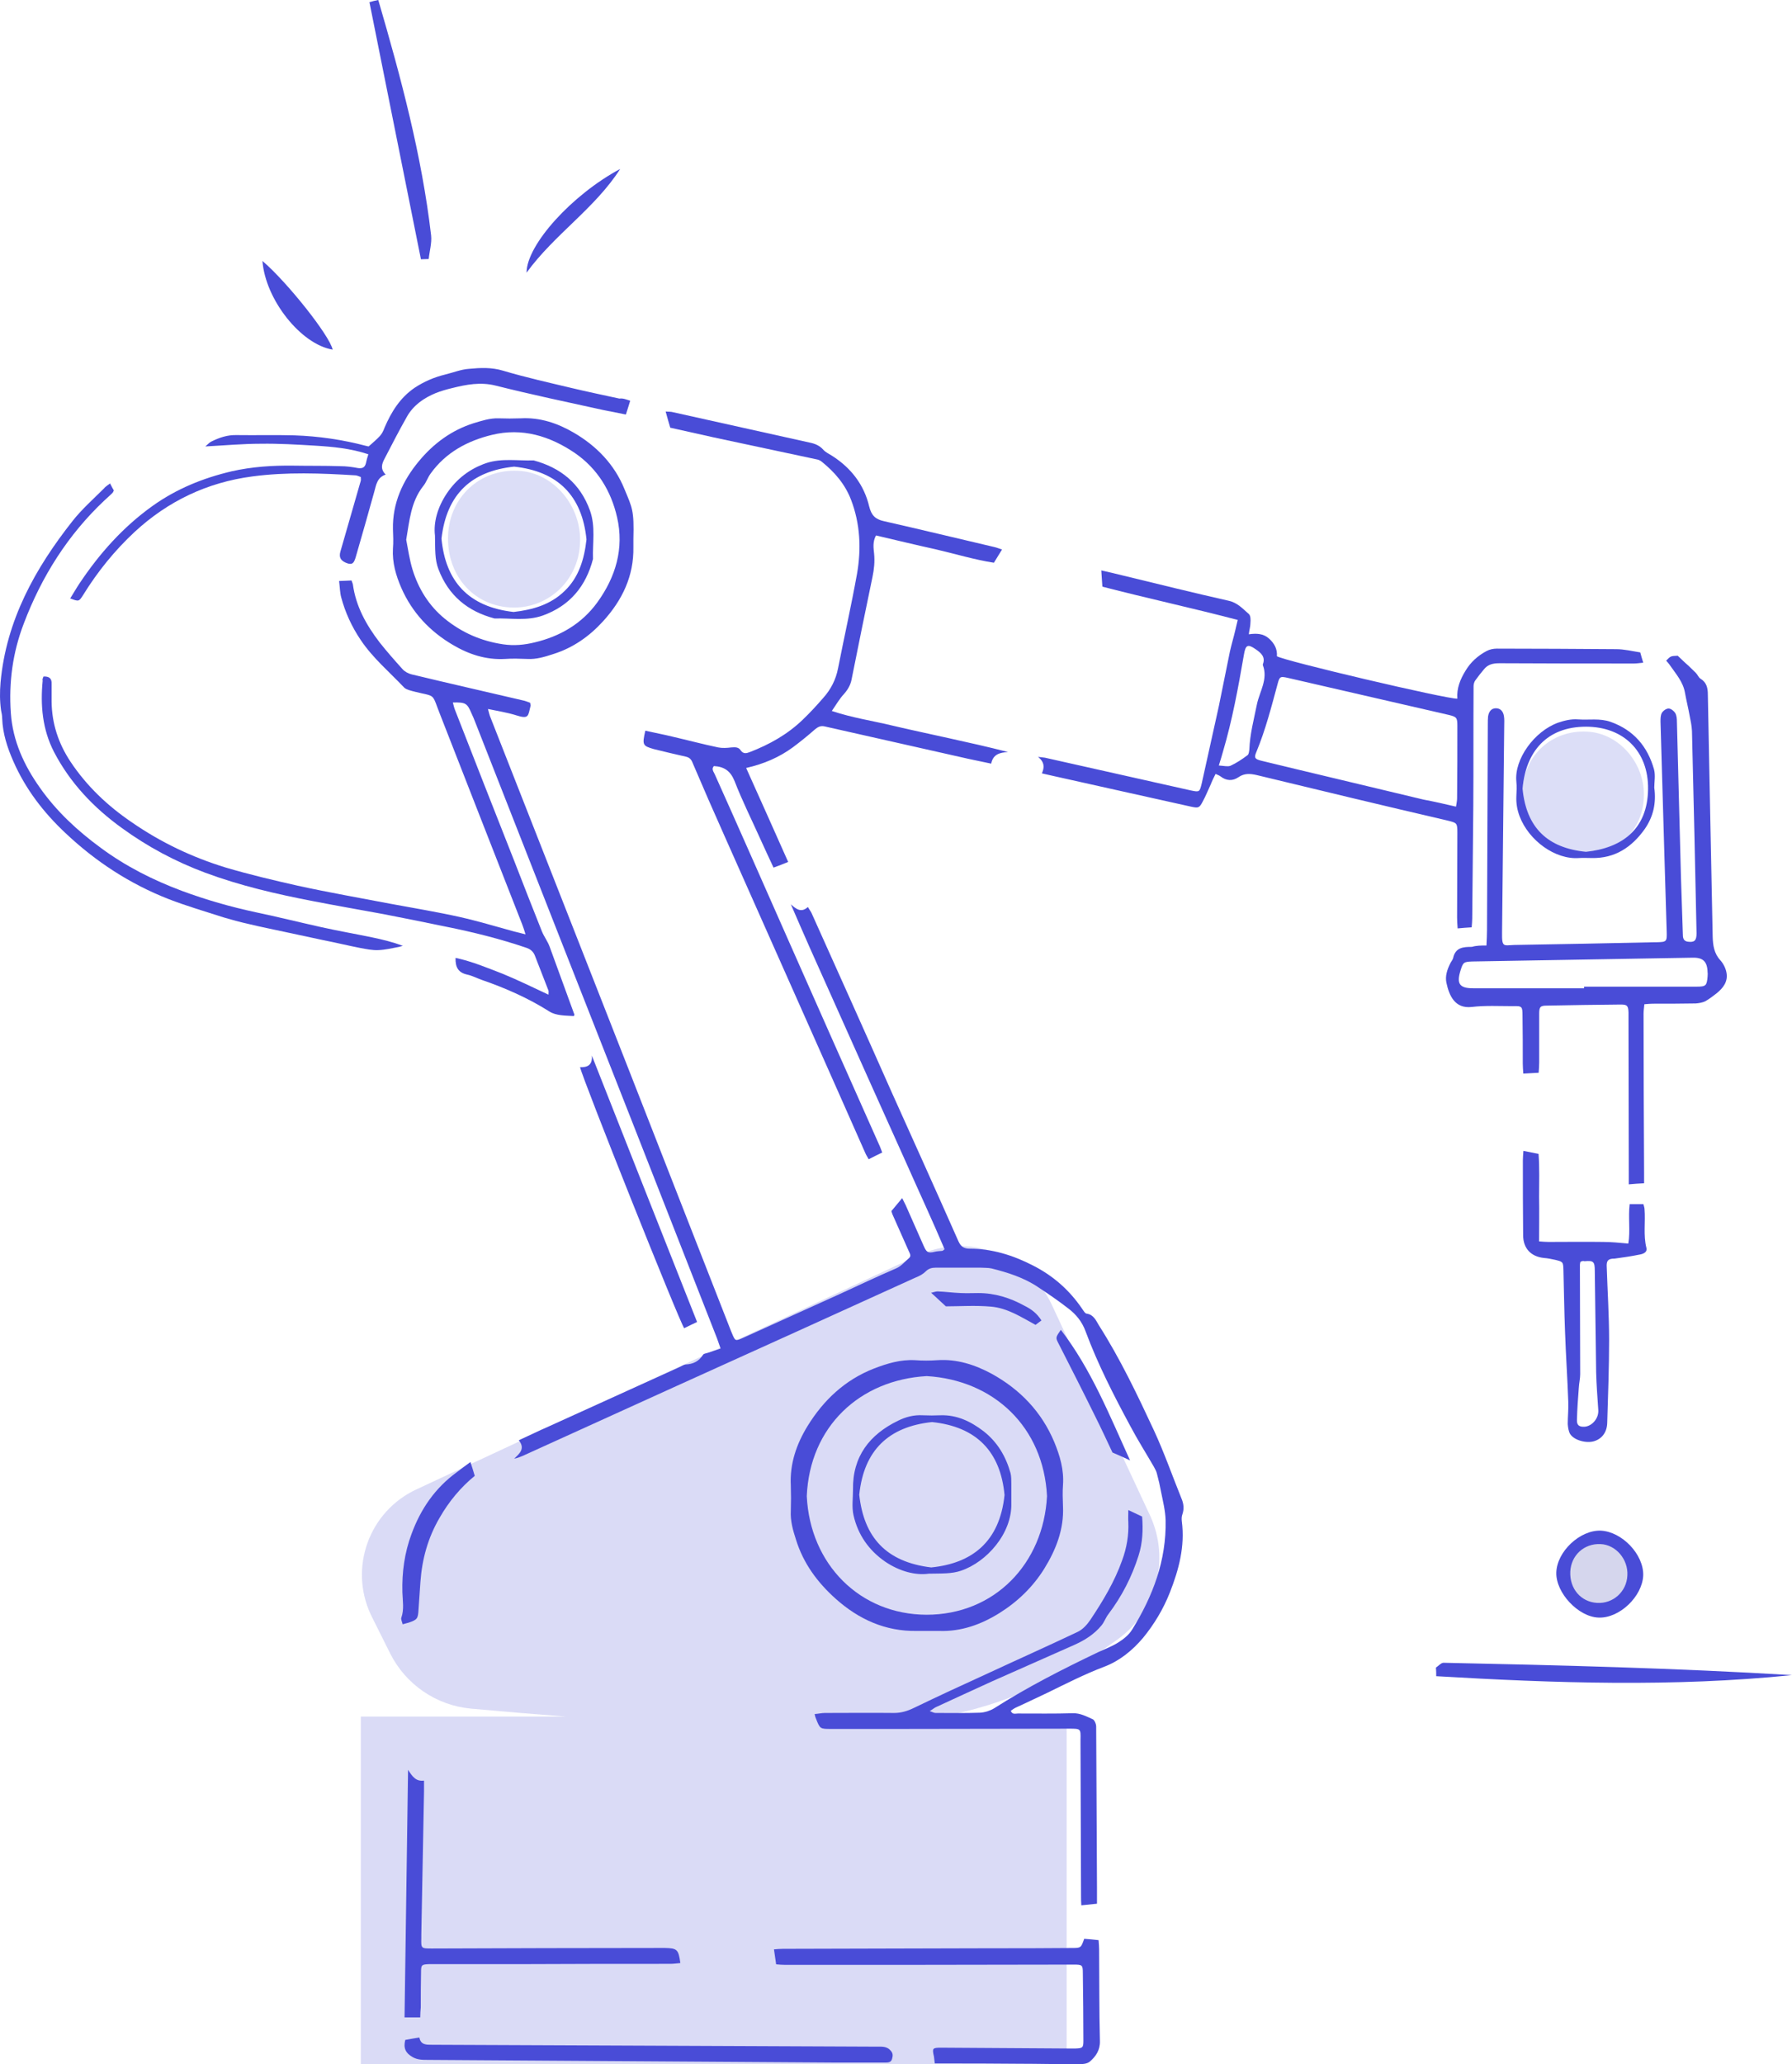 <?xml version="1.0" encoding="UTF-8"?>
<svg width="1196px" height="1377px" viewBox="0 0 1196 1377" version="1.1" xmlns="http://www.w3.org/2000/svg" xmlns:xlink="http://www.w3.org/1999/xlink">
    <!-- Generator: Sketch 49.1 (51147) - http://www.bohemiancoding.com/sketch -->
    <title>Group-42</title>
    <desc>Created with Sketch.</desc>
    <defs></defs>
    <g id="Page-1" stroke="none" stroke-width="1" fill="none" fill-rule="evenodd">
        <g id="Group-42" fill-rule="nonzero">
            <path d="M377.835,1145.076 C357.727,1143.567 336.595,1141.806 314.439,1139.792 C291.233,1137.684 270.774,1123.721 260.361,1102.887 L248.193,1078.543 C247.941,1078.04 247.697,1077.533 247.459,1077.023 C232.792,1045.593 246.395,1008.23 277.843,993.57 L612.473,837.584 L612.468,837.575 C612.471,837.574 612.474,837.572 612.477,837.571 C646.143,821.884 686.159,836.444 701.855,870.092 L767.45,1010.735 C781.079,1039.952 772.037,1074.725 745.9,1093.613 C709.215,1120.124 670.164,1137.278 628.745,1145.076 L711.912,1145.076 L711.912,1377 L240.813,1377 L240.813,1145.076 L377.835,1145.076 Z" id="Combined-Shape" fill="#7075DE" opacity="0.255"></path>
            <g id="Group-11">
                <path d="M1096.698,1050.87 C1096.151,1064.957 1080.83,1079.593 1066.968,1079.044 C1053.471,1078.678 1038.332,1062.579 1038.697,1049.04 C1039.062,1034.953 1054.565,1020.5 1068.427,1021.048 C1082.654,1021.78 1097.063,1036.965 1096.698,1050.87 Z" id="Path" fill="#494CD7"></path>
                <path d="M345.631,314.056 C320.371,312.846 300.241,331.396 299.057,356.801 C297.873,383.013 315.24,403.579 340.105,405.192 C364.971,406.805 385.89,387.852 387.074,362.85 C388.653,337.848 369.313,314.862 345.631,314.056 Z" id="Path" fill-opacity="0.24" fill="#7075DE"></path>
                <path d="M1058.929,488.051 C1035.674,486.947 1017.143,503.871 1016.053,527.05 C1014.962,550.965 1030.95,569.729 1053.842,571.2 C1076.733,572.672 1095.991,555.38 1097.081,532.569 C1098.534,509.758 1080.73,488.787 1058.929,488.051 Z" id="Path-Copy-3" fill-opacity="0.24" fill="#7075DE"></path>
                <path d="M1068.185,1030.024 C1057.251,1029.503 1048.537,1037.487 1048.025,1048.42 C1047.512,1059.701 1055.03,1068.552 1065.793,1069.246 C1076.557,1069.941 1085.613,1061.784 1086.125,1051.024 C1086.809,1040.264 1078.437,1030.371 1068.185,1030.024 Z" id="Path-Copy-4" fill="#D5D6ED"></path>
                <path d="M958.362,1112.411 C959.99,1111.337 961.798,1109.188 963.426,1109.188 C1041.011,1110.8 1118.596,1112.769 1196,1117.425 C1116.787,1125.483 1037.755,1122.797 958.543,1118.141 C958.543,1116.35 958.543,1114.381 958.362,1112.411 Z" id="Path" fill="#494CD7"></path>
                <path d="M252.471,2.84217094e-12 C267.507,51.509 281.47,103.38 287.735,157.057 C288.272,162.118 286.661,167.54 286.124,172.781 C284.334,172.781 282.544,172.962 280.933,172.962 C269.476,115.85 258.02,58.558 246.563,1.446 C248.354,0.904 250.502,0.361 252.471,2.84217094e-12 Z" id="Path" fill="#494CD7"></path>
                <path d="M175.16,174.078 C191.678,188.177 220.044,223.881 222.019,233.22 C200.834,229.741 177.135,199.895 175.16,174.078 Z" id="Path" fill="#494CD7"></path>
                <path d="M351.437,181.889 C351.437,163.283 381.778,129.865 413.914,112.704 C397.038,139.078 369.929,156.419 351.437,181.889 Z" id="Path" fill="#494CD7"></path>
                <path d="M29.027,451.28 C32.994,451.099 34.617,452.723 34.437,456.152 C34.437,460.123 34.437,464.093 34.437,468.064 C34.617,482.682 38.945,495.857 47.06,508.129 C57.88,524.371 71.766,537.546 87.995,548.555 C107.291,561.91 128.209,571.836 150.57,578.694 C166.439,583.386 182.489,587.176 198.538,590.786 C219.096,595.298 239.834,598.907 260.572,602.878 C276.081,605.765 291.589,608.292 306.918,611.721 C319,614.428 330.902,618.037 342.804,621.286 C344.968,621.827 347.312,622.369 350.738,623.271 C349.837,620.383 349.296,618.579 348.574,616.774 C330.18,569.67 311.606,522.567 293.212,475.283 C292.671,474.019 292.311,472.756 291.77,471.493 C289.065,464.093 289.065,464.093 281.311,462.469 C278.425,461.747 275.54,461.206 272.835,460.303 C271.753,459.942 270.491,459.401 269.769,458.679 C259.851,448.212 248.851,439.007 240.736,426.916 C234.785,418.073 230.457,408.688 227.752,398.581 C226.851,395.333 226.851,391.723 226.31,387.572 C229.555,387.392 232.08,387.392 234.605,387.212 C234.965,388.294 235.326,389.016 235.506,389.738 C237.49,404.537 244.523,416.99 253.359,428.54 C258.228,434.676 263.458,440.632 268.687,446.407 C270.13,448.031 272.474,449.294 274.638,449.836 C299.344,455.792 324.049,461.386 348.755,467.161 C350.558,467.522 352.361,468.244 353.804,468.786 C353.984,469.868 354.164,470.229 354.164,470.59 C352.361,477.629 353.263,479.975 344.246,477.087 C338.476,475.283 332.525,474.38 325.672,472.937 C326.393,475.644 326.754,477.268 327.475,478.892 C345.689,525.093 363.722,571.295 381.935,617.496 C408.084,683.91 434.051,750.325 460.019,816.739 C469.216,840.381 478.593,864.023 487.79,887.665 C488.151,888.387 488.331,889.109 488.692,889.831 C490.675,894.523 490.856,894.703 495.725,892.538 C517.184,882.792 538.824,873.047 560.283,863.301 C572.906,857.526 585.349,851.57 597.973,846.156 C601.759,844.532 603.743,841.644 606.628,839.298 C608.432,837.854 607.169,836.05 606.448,834.425 C602.841,826.304 599.235,818.183 595.628,810.061 C595.268,809.159 595.087,808.257 594.907,807.896 C597.432,804.828 599.776,802.12 602.12,799.233 C602.841,800.496 603.563,802.301 604.464,803.925 C608.432,812.768 612.219,821.612 616.186,830.455 C618.17,834.786 618.711,836.41 624.121,834.967 C625.563,834.606 627.186,834.606 628.809,834.425 C629.17,834.425 629.531,834.064 630.432,833.342 C622.317,814.212 613.481,795.262 605.005,776.132 C596.35,756.822 587.694,737.691 579.038,718.381 C570.562,699.25 561.906,680.301 553.431,661.171 C544.775,642.04 536.299,622.91 527.824,603.238 C531.25,606.307 534.676,609.194 539.184,605.043 C540.086,606.667 540.988,607.75 541.529,608.833 C559.382,648.537 577.234,688.242 594.907,728.126 C609.874,761.333 624.842,794.541 639.629,827.928 C641.252,831.538 643.236,832.981 647.203,832.981 C662.17,832.981 676.056,837.313 689.401,844.171 C702.925,851.029 713.745,860.594 722.221,873.047 C723.122,874.31 724.204,876.295 725.286,876.295 C729.975,877.017 731.418,880.807 733.401,884.056 C747.648,906.434 759.008,930.257 770.189,954.26 C777.042,969.059 782.452,984.579 788.583,999.739 C790.025,1003.168 790.386,1006.597 789.124,1010.207 C788.583,1011.65 788.583,1013.275 788.763,1014.899 C790.927,1031.503 786.779,1047.023 780.829,1062.183 C776.501,1073.192 770.369,1083.479 762.795,1092.683 C755.762,1100.985 747.107,1108.023 737.008,1111.813 C723.663,1116.867 711.04,1123.364 698.417,1129.5 C691.745,1132.748 684.892,1135.816 678.04,1139.065 C676.777,1139.606 675.695,1140.509 674.613,1141.231 C675.695,1143.938 677.679,1143.035 679.302,1143.035 C691.565,1143.035 703.647,1143.216 715.909,1142.855 C720.959,1142.674 725.106,1145.02 729.254,1146.825 C730.516,1147.367 731.598,1150.074 731.598,1151.698 C731.778,1187.612 731.959,1223.527 732.139,1259.26 C732.139,1262.509 732.139,1265.938 732.139,1269.908 C728.532,1270.269 725.467,1270.63 721.68,1270.991 C721.5,1268.645 721.5,1266.66 721.5,1264.675 C721.319,1230.565 721.319,1196.455 721.139,1162.346 C721.139,1161.805 721.139,1161.083 721.139,1160.541 C721.319,1153.142 721.319,1153.142 713.565,1153.142 C675.695,1153.142 638.006,1153.322 600.136,1153.322 C584.989,1153.322 569.841,1153.322 554.693,1153.322 C547.299,1153.322 547.299,1153.322 544.594,1146.464 C544.234,1145.742 544.053,1145.02 543.693,1143.396 C546.217,1143.216 548.381,1142.674 550.545,1142.674 C565.874,1142.674 581.202,1142.494 596.71,1142.674 C601.399,1142.674 605.546,1141.411 609.694,1139.426 C625.744,1131.665 642.154,1124.086 658.384,1116.686 C678.581,1107.301 698.778,1098.278 718.975,1088.713 C722.582,1087.088 725.647,1083.659 727.811,1080.411 C736.106,1067.958 743.861,1055.145 748.91,1040.887 C751.976,1032.585 753.418,1024.103 753.058,1015.44 C752.877,1012.914 753.058,1010.387 753.058,1007.319 C756.484,1008.943 759.189,1010.207 762.254,1011.65 C762.976,1020.313 762.615,1029.156 759.91,1037.639 C755.402,1051.896 748.73,1064.89 739.713,1076.801 C737.91,1079.148 737.008,1082.035 735.205,1084.201 C730.336,1090.156 724.024,1094.127 717.172,1097.195 C698.778,1105.316 680.384,1113.438 662.17,1121.559 C649.728,1127.154 637.465,1132.929 625.203,1138.523 C623.76,1139.065 622.678,1140.148 620.514,1141.411 C622.498,1142.133 623.399,1142.674 624.481,1142.674 C634.399,1142.674 644.137,1142.855 654.056,1142.494 C657.302,1142.313 660.728,1141.231 663.433,1139.606 C685.794,1125.349 709.237,1113.438 733.041,1102.068 C737.729,1099.902 742.598,1098.097 746.746,1095.39 C750.172,1093.225 753.598,1090.337 755.582,1087.088 C769.468,1064.71 778.484,1040.887 777.943,1014.177 C777.763,1007.68 776.14,1001.363 774.878,995.047 C774.156,991.076 773.255,987.106 772.173,983.136 C771.812,981.511 770.91,979.887 770.009,978.263 C764.779,969.239 759.189,960.396 754.32,951.192 C743.32,930.798 732.68,910.044 724.565,888.206 C722.221,881.709 718.254,876.837 713.024,872.866 C706.532,867.813 699.679,863.121 692.827,858.609 C683.45,852.292 672.63,848.863 661.81,846.156 C659.466,845.615 656.761,845.795 654.236,845.615 C644.318,845.615 634.58,845.615 624.662,845.615 C621.957,845.615 619.793,846.156 617.809,848.141 C616.006,849.946 613.661,851.209 611.317,852.112 C558.3,876.295 505.102,900.298 452.084,924.301 C417.641,940.002 383.198,955.523 348.755,971.224 C346.951,971.946 345.328,972.668 343.164,973.029 C346.771,969.6 350.738,966.352 346.23,960.757 C353.443,957.508 359.935,954.26 366.607,951.372 C395.641,938.198 424.674,925.023 453.707,911.848 C454.97,911.307 456.232,910.405 457.494,910.224 C462.544,910.044 466.511,908.059 469.216,903.727 C469.757,902.825 471.56,902.825 472.823,902.283 C475.347,901.381 477.872,900.659 480.937,899.576 C480.036,896.869 479.314,894.884 478.593,892.899 C459.478,844.351 440.543,795.623 421.428,747.076 C406.641,709.537 391.854,671.818 377.067,634.28 C357.05,583.386 337.213,532.673 317.197,481.78 C316.475,479.795 315.574,477.809 314.672,475.824 C311.787,469.147 310.885,468.425 302.229,468.605 C302.77,470.59 303.131,472.395 303.852,474.019 C316.836,507.407 330,540.795 343.164,574.182 C349.296,589.883 355.427,605.765 361.738,621.466 C363.181,624.895 365.525,627.963 366.788,631.392 C372.378,646.552 377.788,661.712 383.378,676.872 C383.378,677.052 383.198,677.233 383.198,677.413 C383.017,677.594 383.017,677.774 382.837,677.774 C377.247,677.413 371.116,677.594 366.607,674.706 C352.361,665.682 337.033,659.005 321.344,653.591 C318.279,652.508 315.213,650.884 311.967,650.162 C306.016,648.898 303.852,645.469 304.032,638.972 C315.033,641.318 325.311,645.65 335.59,649.62 C345.689,653.771 355.607,658.644 366.066,663.517 C366.066,662.434 366.247,661.531 366.066,660.81 C363.001,652.869 359.935,644.928 356.869,637.168 C355.787,634.641 353.984,633.197 351.459,632.295 C333.967,626.339 315.934,621.827 297.901,618.218 C283.835,615.33 269.769,612.443 255.704,609.736 C240.015,606.848 224.326,604.141 208.637,601.073 C184.292,596.38 160.128,590.786 136.865,582.123 C117.029,574.724 98.455,564.798 81.323,552.345 C62.569,538.809 46.88,522.386 36.06,501.632 C28.306,486.653 26.863,470.41 28.486,453.987 C28.125,453.084 28.666,452.363 29.027,451.28 Z" id="Path" fill="#494CD7"></path>
                <path d="M992.08,630.716 C992.26,626.562 992.439,623.491 992.439,620.42 C992.619,574.716 992.798,528.833 992.978,483.129 C992.978,481.323 992.978,479.517 993.157,477.891 C993.696,474.458 995.491,472.471 998.364,472.471 C1001.236,472.471 1003.211,474.278 1003.75,477.71 C1004.109,479.878 1003.929,482.046 1003.929,484.213 C1003.391,530.097 1003.032,576.162 1002.493,622.045 C1002.314,632.342 1003.57,630.536 1010.752,630.355 C1041.991,629.813 1073.05,629.271 1104.29,628.549 C1104.649,628.549 1105.008,628.549 1105.546,628.549 C1112.369,628.368 1112.548,628.187 1112.369,621.504 C1111.83,603.62 1111.291,585.555 1110.753,567.671 C1109.855,538.949 1109.137,510.046 1108.239,481.323 C1108.239,479.336 1108.239,477.168 1109.137,475.542 C1110.035,474.097 1112.01,472.652 1113.625,472.652 C1115.241,472.652 1117.216,474.278 1118.114,475.723 C1119.012,477.349 1119.191,479.517 1119.191,481.504 C1120.089,516.007 1120.986,550.51 1121.884,585.013 C1122.243,597.658 1122.782,610.304 1123.141,622.949 C1123.141,625.297 1123.32,627.826 1126.552,628.187 C1130.861,628.729 1132.297,627.465 1132.297,622.587 C1131.758,600.549 1131.399,578.329 1130.861,556.291 C1130.322,533.349 1129.784,510.587 1129.245,487.646 C1129.065,484.213 1128.347,480.6 1127.629,477.168 C1126.732,472.11 1125.475,467.233 1124.577,462.175 C1123.32,454.768 1118.473,449.529 1114.523,443.749 C1113.805,442.665 1112.907,441.762 1112.01,440.678 C1115.062,437.607 1115.062,437.607 1119.73,437.426 C1122.243,439.775 1124.398,441.942 1126.732,443.929 C1128.347,445.555 1130.143,447.181 1131.758,448.807 C1133.015,450.071 1133.733,452.059 1134.99,452.781 C1139.119,455.31 1139.838,459.104 1139.838,463.439 C1140.197,481.865 1140.556,500.11 1140.915,518.536 C1141.633,554.123 1142.351,589.529 1143.069,625.116 C1143.249,630.536 1143.967,635.955 1148.096,640.471 C1150.071,642.639 1151.687,645.71 1152.226,648.6 C1153.482,654.742 1150.071,659.078 1145.583,662.691 C1143.249,664.497 1140.915,666.304 1138.401,667.749 C1136.426,668.833 1133.913,669.194 1131.758,669.374 C1122.064,669.555 1112.548,669.555 1102.853,669.555 C1101.238,669.555 1099.801,669.736 1097.467,669.916 C1097.288,672.084 1096.929,674.071 1096.929,676.239 C1096.929,711.645 1097.108,746.871 1097.288,782.278 C1097.288,784.445 1097.288,786.613 1097.288,789.323 C1093.877,789.503 1090.824,789.684 1087.054,790.045 C1087.054,787.155 1087.054,784.807 1087.054,782.458 C1087.054,748.678 1086.875,714.897 1086.875,681.297 C1086.875,679.31 1086.875,677.323 1086.875,675.336 C1086.695,670.82 1085.977,670.097 1081.668,670.097 C1065.151,670.278 1048.813,670.458 1032.296,670.82 C1027.987,670.82 1027.269,671.723 1027.269,676.239 C1027.269,687.078 1027.269,697.916 1027.269,708.755 C1027.269,710.923 1027.089,713.091 1026.91,715.62 C1023.499,715.8 1020.447,715.981 1016.676,716.162 C1016.497,713.633 1016.317,711.465 1016.317,709.478 C1016.317,698.82 1016.317,688.162 1016.138,677.504 C1016.138,671.362 1015.779,671 1009.854,671.181 C1000.698,671.181 991.362,670.639 982.206,671.723 C970.895,672.987 967.125,663.955 965.329,655.465 C964.432,651.129 965.868,646.794 967.843,642.82 C968.381,641.555 969.459,640.471 969.818,639.207 C971.254,631.981 976.64,631.62 982.385,631.62 C985.437,630.716 988.31,630.716 992.08,630.716 Z M1057.251,659.258 C1057.251,658.897 1057.251,658.536 1057.251,658.174 C1082.386,658.174 1107.342,658.174 1132.477,658.174 C1138.581,658.174 1139.119,657.452 1139.658,651.491 C1139.658,650.587 1139.838,649.504 1139.658,648.6 C1139.479,641.375 1136.606,638.665 1129.604,638.845 C1080.591,639.749 1031.757,640.471 982.744,641.375 C976.999,641.555 976.461,641.916 974.845,647.155 C971.972,656.187 973.947,659.258 983.283,659.258 C1007.879,659.258 1032.476,659.258 1057.251,659.258 Z" id="Shape" fill="#494CD7"></path>
                <path d="M430.693,487.429 C437.025,488.871 442.995,489.951 448.784,491.392 C458.915,493.734 469.046,496.436 479.358,498.598 C482.071,499.138 485.147,498.958 488.041,498.598 C490.574,498.418 492.926,498.238 494.373,500.579 C496.182,503.101 498.172,502.561 500.524,501.66 C513.549,496.616 525.49,489.951 535.62,480.224 C540.505,475.54 545.028,470.677 549.37,465.633 C554.435,460.049 557.872,453.384 559.32,445.818 C563.481,424.742 568.184,403.846 571.983,382.77 C574.878,366.197 574.154,349.444 568.003,333.412 C564.023,322.964 556.968,314.858 548.465,308.013 C547.38,307.112 546.113,306.572 544.847,306.392 C522.052,301.528 499.258,296.664 476.463,291.8 C468.322,289.999 460.181,288.198 452.221,286.396 C450.412,286.036 448.784,285.676 447.337,285.316 C446.251,281.713 445.347,278.47 444.261,274.507 C445.889,274.687 447.879,274.507 449.507,275.048 C479.719,281.713 510.112,288.558 540.324,295.223 C543.942,295.944 547.018,297.205 549.55,300.087 C550.998,301.708 553.35,302.789 555.34,304.05 C568.003,312.156 576.687,323.324 580.124,337.916 C581.572,343.68 584.104,346.382 589.893,347.643 C614.497,353.227 639.101,359.172 663.705,364.936 C665.333,365.296 666.961,366.017 668.77,366.557 C666.961,369.44 665.333,372.142 663.343,375.384 C650.498,373.403 637.473,369.44 624.266,366.377 C611.06,363.495 597.853,360.253 584.647,357.19 C582.295,361.514 583.019,365.657 583.381,369.259 C583.923,374.664 583.381,379.707 582.295,384.931 C577.591,407.629 572.888,430.326 568.365,453.203 C567.641,456.986 565.832,460.049 563.3,462.931 C560.405,465.993 558.234,469.776 555.159,474.279 C568.727,478.783 581.933,480.764 594.778,483.827 C607.623,486.889 620.648,489.591 633.493,492.473 C646.518,495.355 659.544,498.238 672.75,501.66 C667.504,502.021 662.8,502.921 661.534,509.406 C656.287,508.325 651.222,507.245 646.156,506.164 C614.135,498.958 582.114,491.753 550.274,484.547 C547.56,484.007 545.932,484.908 543.942,486.529 C539.239,490.672 534.354,494.635 529.289,498.418 C520.243,505.083 509.931,509.586 497.991,512.288 C507.399,533.364 516.806,554.08 526.032,574.976 C522.595,576.417 519.7,577.498 516.263,578.759 C513.549,572.814 510.655,566.87 507.941,560.745 C501.971,547.415 495.458,534.445 490.212,520.935 C487.498,514.27 483.338,511.388 476.463,511.027 C474.654,513.009 476.282,514.81 477.006,516.432 C484.423,533.004 491.84,549.577 499.077,565.969 C517.891,608.662 536.887,651.354 555.701,693.867 C566.194,717.645 576.868,741.243 587.361,765.021 C587.903,766.282 588.265,767.543 588.808,768.804 C585.913,770.245 583.2,771.506 579.762,773.307 C579.22,772.226 578.315,770.965 577.591,769.344 C565.471,741.963 553.35,714.582 541.229,687.382 C522.052,644.329 503.057,601.456 483.88,558.403 C476.463,541.831 469.227,525.258 462.171,508.686 C461.267,506.344 460,505.263 457.648,504.723 C450.593,503.101 443.356,501.48 436.301,499.679 C428.884,497.517 428.522,496.977 430.693,487.429 Z" id="Path" fill="#494CD7"></path>
                <path d="M972.658,466.072 C972.118,459.033 974.642,453.076 978.067,447.481 C981.493,441.705 986.361,437.373 992.131,434.305 C994.114,433.222 996.638,432.68 998.982,432.68 C1025.487,432.68 1052.171,432.861 1078.675,433.041 C1083.904,433.041 1089.133,434.305 1094.722,435.207 C1095.263,437.373 1095.984,439.539 1096.705,442.066 C1094.542,442.247 1092.558,442.608 1090.575,442.608 C1060.645,442.608 1030.715,442.608 1000.785,442.427 C996.458,442.427 993.032,443.149 990.328,446.579 C988.345,448.925 986.361,451.452 984.558,453.979 C983.837,455.062 983.477,456.506 983.477,457.769 C983.296,484.303 983.477,511.016 983.296,537.55 C983.116,562.639 982.755,587.548 982.575,612.637 C982.575,614.442 982.395,616.066 982.214,618.593 C979.149,618.774 976.445,618.954 972.839,619.315 C972.658,616.608 972.478,614.442 972.478,612.095 C972.478,593.143 972.658,574.191 972.658,555.238 C972.658,549.101 972.298,548.921 966.528,547.477 C923.797,537.55 881.066,527.261 838.515,516.973 C834.368,516.07 830.582,515.709 826.615,518.417 C822.648,521.124 818.502,520.944 814.535,517.875 C813.814,517.334 812.912,516.973 811.29,516.251 C810.027,518.778 808.946,520.944 808.044,523.29 C806.241,527.081 804.799,530.871 802.815,534.481 C800.471,538.994 799.931,539.174 794.882,538.091 C766.936,531.954 739.169,525.637 711.403,519.5 C706.174,518.417 701.126,517.153 695.356,515.89 C697.159,511.919 697.159,508.489 692.832,504.879 C695.176,505.24 696.258,505.24 697.34,505.421 C729.794,512.641 762.248,520.041 794.702,527.261 C800.652,528.525 800.652,528.344 802.094,522.388 C805.881,505.24 809.667,488.274 813.453,471.126 C815.977,459.033 818.321,446.759 820.845,434.666 C821.927,429.792 823.37,425.099 824.451,420.406 C824.992,418.421 825.353,416.255 826.074,413.547 C795.784,405.605 765.673,399.108 735.744,391.346 C735.563,387.736 735.203,384.487 735.022,380.516 C740.431,381.78 745.48,382.863 750.348,384.126 C773.426,389.722 796.685,395.498 819.944,400.732 C825.894,401.995 829.5,406.147 833.466,409.576 C834.729,410.659 834.729,413.547 834.548,415.533 C834.548,417.879 833.827,420.045 833.466,423.114 C838.695,422.392 843.203,422.572 846.989,426.002 C850.595,429.251 852.578,433.041 852.218,437.734 C856.004,440.622 965.807,466.433 972.658,466.072 Z M971.757,538.091 C972.118,535.745 972.478,534.12 972.478,532.496 C972.658,516.431 972.658,500.186 972.658,484.122 C972.658,478.707 972.118,478.166 966.889,476.902 C931.009,468.599 895.31,460.477 859.43,452.174 C854.562,451.091 854.021,451.271 852.759,455.964 C848.612,471.307 844.645,486.83 838.515,501.63 C836.892,505.421 837.433,506.323 841.58,507.406 C849.694,509.392 857.987,511.377 866.281,513.363 C894.228,520.041 922.174,526.72 950.121,533.398 C956.972,534.662 964.004,536.286 971.757,538.091 Z M813.453,510.655 C816.699,510.836 819.403,511.558 821.206,510.836 C825.173,509.031 828.959,506.504 832.565,503.796 C833.466,503.255 833.647,501.269 833.827,500.006 C834.188,489.718 836.892,479.79 838.875,469.863 C840.679,461.199 846.448,453.076 842.842,443.691 C842.842,443.51 842.842,443.33 842.842,443.149 C844.825,438.095 841.4,435.388 837.974,433.041 C832.745,429.431 831.303,430.153 830.221,436.651 C826.435,458.491 822.468,480.332 816.158,501.63 C815.436,504.157 814.715,506.684 813.453,510.655 Z" id="Shape" fill="#494CD7"></path>
                <path d="M618.348,1087.945 C616.179,1087.945 614.01,1087.945 611.841,1087.945 C590.873,1088.305 573.159,1080.21 557.794,1066.539 C545.503,1055.566 536.103,1042.794 531.223,1026.964 C529.234,1020.848 527.427,1014.552 527.788,1007.896 C527.969,1002.14 527.969,996.564 527.788,990.807 C527.065,976.416 531.584,963.285 538.995,951.232 C549.66,933.963 563.94,920.472 583.281,912.917 C592.138,909.499 601.176,906.801 610.756,907.34 C615.637,907.7 620.698,907.7 625.578,907.34 C638.593,906.441 650.704,910.398 661.73,916.335 C680.71,926.768 695.17,941.699 703.666,962.026 C707.462,971.2 710.173,980.554 709.45,990.627 C709.089,995.304 709.269,999.981 709.45,1004.838 C710.173,1020.129 704.75,1033.8 696.978,1046.392 C689.386,1058.624 679.083,1068.518 666.972,1076.073 C654.861,1083.628 641.485,1088.485 626.844,1087.945 C623.952,1087.945 621.24,1087.945 618.348,1087.945 Z M538.453,998.003 C540.622,1043.514 573.882,1076.972 618.348,1077.152 C663.718,1077.152 696.436,1043.154 698.785,998.003 C696.436,951.952 663.357,920.652 618.529,917.954 C573.882,920.472 540.441,951.592 538.453,998.003 Z" id="Shape" fill="#494CD7"></path>
                <path d="M422.724,359.674 C422.724,361.482 422.724,363.29 422.724,364.916 C423.085,384.258 415.315,400.345 402.485,414.445 C393.269,424.567 382.426,432.159 369.235,436.317 C363.633,438.124 358.031,439.932 351.887,439.57 C347.008,439.389 341.948,439.209 337.069,439.57 C324.419,440.293 312.854,436.497 302.192,430.171 C286.832,421.133 275.086,408.66 267.858,392.211 C264.244,383.896 261.714,375.22 262.256,366.001 C262.617,361.663 262.437,357.324 262.256,352.986 C261.895,335.633 268.761,320.63 279.604,307.615 C289.362,295.866 301.289,287.009 316.107,282.309 C321.528,280.682 326.949,278.875 332.732,279.055 C337.611,279.236 342.671,279.236 347.55,279.055 C360.38,278.332 372.126,282.309 382.968,288.636 C398.148,297.493 410.075,309.785 416.761,326.234 C422.001,338.887 423.266,340.333 422.724,359.674 Z M271.111,360.036 C272.376,366.362 273.279,373.231 275.267,379.739 C279.242,392.753 286.29,404.141 296.952,412.818 C308.336,422.036 321.167,427.64 335.804,429.809 C343.213,430.894 350.08,430.171 356.766,428.544 C373.572,424.567 388.209,416.252 398.69,401.791 C410.978,384.8 416.58,365.82 411.882,345.214 C407.906,327.68 398.871,312.677 383.691,302.193 C366.886,290.805 348.453,285.201 328.395,290.082 C311.951,294.058 297.494,301.831 287.374,315.93 C285.387,318.642 284.483,321.895 282.315,324.426 C274.183,334.91 273.279,347.383 271.111,360.036 Z" id="Shape" fill="#494CD7"></path>
                <path d="M420.608,267.325 C419.524,270.753 418.801,273.278 417.717,276.525 C413.018,275.623 407.596,274.541 402.354,273.459 C378.498,268.227 354.461,263.176 330.785,257.223 C320.664,254.698 311.266,256.502 301.868,258.847 C298.073,259.749 294.278,260.831 290.663,262.274 C282.892,265.521 276.024,270.212 271.687,277.788 C266.445,286.988 261.566,296.549 256.686,305.929 C254.879,309.357 253.614,312.784 257.409,316.573 C251.625,318.557 251.083,323.428 249.818,327.937 C245.842,342.369 241.685,356.8 237.529,371.232 C236.263,375.742 235.179,376.644 232.287,375.922 C227.588,374.479 225.962,371.953 227.227,367.804 C231.745,352.11 236.263,336.416 240.782,320.722 C240.962,320 240.782,319.279 240.782,318.196 C239.697,317.835 238.613,317.294 237.529,317.114 C214.395,315.671 191.262,314.769 168.309,317.835 C138.308,321.804 112.102,334.251 89.872,354.816 C76.498,367.263 65.112,381.334 55.533,396.848 C52.642,401.358 52.642,401.358 46.858,399.193 C49.027,395.765 50.834,392.518 53.003,389.271 C66.377,369.247 82.101,351.569 101.8,337.498 C117.704,326.133 135.416,318.918 154.573,314.408 C168.128,311.341 181.864,310.439 195.78,310.62 C206.262,310.8 216.745,310.62 227.227,310.98 C231.203,310.98 235.179,311.522 238.974,312.243 C241.866,312.604 243.493,311.882 244.216,308.996 C244.577,307.192 245.119,305.208 245.842,303.043 C233.914,299.074 221.986,297.992 210.058,297.271 C198.129,296.549 186.02,295.827 174.092,296.008 C162.164,296.008 150.417,297.09 137.043,297.812 C139.031,296.008 139.934,295.106 141.019,294.565 C146.441,291.859 151.862,290.055 158.007,290.235 C170.839,290.416 183.671,290.055 196.503,290.416 C212.588,290.957 228.673,293.302 244.396,297.451 C245.119,297.631 245.842,297.812 246.023,297.812 C248.915,295.286 251.445,293.122 253.614,290.776 C255.059,289.153 255.963,287.169 256.686,285.184 C261.204,274.721 266.988,265.341 276.747,258.666 C283.073,254.517 289.76,251.631 297.17,249.827 C302.411,248.564 307.652,246.4 313.074,246.039 C320.664,245.317 328.074,244.956 335.846,247.302 C351.027,251.811 366.389,255.239 381.57,258.847 C392.053,261.372 402.716,263.537 413.379,265.882 C415.909,265.521 418.259,266.604 420.608,267.325 Z" id="Path" fill="#494CD7"></path>
                <path d="M723.607,1293.309 C726.683,1293.49 729.76,1293.852 733.199,1294.215 C733.38,1296.569 733.561,1298.562 733.561,1300.374 C733.742,1320.662 733.561,1341.132 734.104,1361.421 C734.285,1367.58 731.389,1371.747 727.407,1375.188 C725.778,1376.638 722.702,1377 720.168,1377 C706.594,1377 692.839,1376.638 679.264,1376.638 C662.976,1376.457 646.868,1376.457 630.579,1376.457 C628.407,1376.457 626.235,1376.457 623.882,1376.457 C623.701,1374.645 623.52,1373.196 623.339,1371.928 C622.072,1366.312 622.253,1365.95 628.226,1365.95 C656.46,1366.131 684.694,1366.312 713.109,1366.493 C714.738,1366.493 716.186,1366.493 717.815,1366.493 C722.521,1366.312 723.064,1365.95 723.064,1361.421 C723.064,1346.386 722.883,1331.35 722.702,1316.315 C722.702,1310.699 722.34,1310.518 716.367,1310.518 C677.998,1310.518 639.628,1310.699 601.258,1310.699 C575.558,1310.699 549.858,1310.699 524.157,1310.699 C521.986,1310.699 519.995,1310.518 518.004,1310.337 C517.461,1306.895 517.099,1303.997 516.556,1300.374 C518.547,1300.192 520.538,1300.011 522.529,1300.011 C568.5,1299.83 614.652,1299.83 660.623,1299.649 C678.721,1299.649 697.001,1299.649 715.1,1299.468 C721.435,1299.468 721.435,1299.468 723.607,1293.309 Z" id="Path" fill="#494CD7"></path>
                <path d="M1016.738,767.728 C1020.527,768.453 1023.234,768.997 1026.842,769.722 C1027.564,779.149 1027.203,788.758 1027.203,798.366 C1027.384,807.975 1027.203,817.764 1027.203,828.098 C1029.73,828.279 1031.534,828.461 1033.519,828.461 C1045.789,828.461 1057.878,828.279 1070.148,828.461 C1075.381,828.461 1080.614,829.004 1086.749,829.548 C1088.193,821.028 1086.569,812.144 1087.651,803.261 C1090.899,803.261 1093.786,803.261 1096.854,803.261 C1097.034,804.349 1097.576,805.436 1097.576,806.524 C1098.297,815.226 1096.673,823.928 1098.839,832.449 C1099.56,835.712 1096.132,836.619 1093.786,836.981 C1088.553,838.069 1083.321,838.794 1078.088,839.519 C1077.366,839.701 1076.464,839.519 1075.742,839.701 C1073.036,840.063 1072.314,841.514 1072.314,844.233 C1072.855,860.912 1073.938,877.409 1073.938,894.088 C1073.938,912.399 1073.216,930.891 1072.675,949.201 C1072.494,955.365 1069.246,959.716 1064.013,961.348 C1058.781,962.979 1050.661,960.804 1047.954,956.634 C1046.871,954.821 1046.511,952.283 1046.33,949.926 C1046.33,945.031 1046.871,940.136 1046.691,935.242 C1046.15,919.65 1045.067,904.059 1044.526,888.468 C1043.984,874.69 1043.804,860.731 1043.443,846.952 C1043.263,841.695 1043.082,841.695 1038.03,840.426 C1035.504,839.882 1032.977,839.338 1030.451,839.157 C1021.79,838.25 1016.557,832.812 1016.557,823.928 C1016.377,807.249 1016.377,790.571 1016.377,774.073 C1016.377,772.079 1016.557,770.447 1016.738,767.728 Z M1054.811,841.695 C1054.63,842.42 1054.45,842.964 1054.45,843.689 C1054.45,867.982 1054.63,892.275 1054.63,916.75 C1054.63,919.65 1053.909,922.551 1053.728,925.633 C1053.187,932.703 1052.646,939.774 1052.465,947.026 C1052.285,950.651 1053.909,951.92 1057.518,951.739 C1062.57,951.377 1067.081,946.119 1066.72,940.68 C1066.179,932.16 1065.457,923.639 1065.277,915.299 C1064.916,892.819 1064.735,870.158 1064.374,847.677 C1064.374,841.514 1063.472,840.788 1057.518,841.332 C1056.615,840.97 1055.713,841.332 1054.811,841.695 Z" id="Shape" fill="#494CD7"></path>
                <path d="M73.451,322.49 C74.534,324.655 75.256,325.917 75.977,327.18 C75.616,327.901 75.436,328.442 75.075,328.803 C73.451,330.426 71.647,332.05 69.842,333.673 C45.301,356.759 27.798,384.535 15.888,415.919 C8.49,435.218 5.783,455.058 7.226,475.619 C8.49,494.197 16.068,510.61 26.715,525.58 C37.903,541.452 51.797,554.258 67.316,565.621 C83.917,577.886 102.142,587.084 121.45,594.299 C137.51,600.251 153.931,604.94 170.713,608.547 C185.329,611.614 199.765,615.221 214.381,618.467 C225.75,620.993 237.118,622.977 248.486,625.321 C255.343,626.764 262.02,628.387 268.877,630.913 C267.975,631.093 267.253,631.454 266.351,631.634 C261.659,632.536 257.148,633.618 252.456,633.798 C248.486,633.979 244.336,633.077 240.366,632.355 C232.065,630.732 223.945,628.748 215.645,627.125 C207.163,625.321 198.682,623.518 190.382,621.714 C182.081,619.91 173.78,618.287 165.66,616.303 C160.066,615.041 154.653,613.598 149.239,611.974 C136.969,608.006 124.518,604.399 112.428,599.71 C86.624,589.609 63.707,574.639 43.677,555.701 C29.061,541.993 16.971,526.301 8.851,507.724 C4.881,498.706 1.813,489.327 1.452,479.227 C1.452,477.423 1.091,475.619 0.73,473.996 C-0.172,467.683 -0.172,461.551 0.369,455.238 C4.159,413.754 23.467,379.125 48.549,347.38 C54.684,339.625 62.444,332.771 69.481,325.737 C70.203,324.655 71.647,323.933 73.451,322.49 Z" id="Path" fill="#494CD7"></path>
                <path d="M280.47,1345.755 C276.857,1345.755 273.606,1345.755 269.993,1345.755 C270.715,1290.825 271.618,1236.433 272.341,1180.605 C275.231,1185.092 277.58,1188.503 283,1187.785 C283,1190.478 283,1192.811 283,1195.145 C282.458,1226.919 281.735,1258.692 281.193,1290.286 C281.193,1291.004 281.193,1291.902 281.193,1292.62 C281.012,1299.8 281.012,1299.8 288.239,1299.8 C338.641,1299.621 389.224,1299.441 439.626,1299.441 C441.071,1299.441 442.336,1299.441 443.781,1299.441 C451.911,1299.621 452.814,1300.339 454.078,1309.494 C451.911,1309.673 449.562,1310.032 447.394,1310.032 C414.515,1310.032 381.456,1310.032 348.577,1310.212 C328.524,1310.212 308.291,1310.212 288.239,1310.212 C287.697,1310.212 286.974,1310.212 286.432,1310.212 C281.374,1310.391 281.012,1310.75 281.012,1315.597 C280.832,1323.496 280.832,1331.215 280.832,1339.113 C280.651,1341.088 280.47,1343.242 280.47,1345.755 Z" id="Path" fill="#494CD7"></path>
                <path d="M270.483,1360.766 C273.559,1360.226 276.453,1359.686 279.89,1359.146 C280.795,1364.185 284.594,1364.005 288.392,1364.005 C387.346,1364.365 486.299,1364.905 585.253,1365.265 C588.509,1365.265 591.946,1364.905 594.479,1367.965 C596.107,1369.765 595.926,1371.385 595.383,1373.364 C594.841,1375.524 593.212,1375.884 591.223,1375.884 C580.188,1375.884 569.153,1375.884 558.117,1375.884 C467.305,1375.344 376.492,1374.624 285.498,1374.084 C281.88,1374.084 278.443,1374.084 275.187,1372.105 C270.845,1369.585 269.036,1366.345 270.483,1360.766 Z" id="Path" fill="#494CD7"></path>
                <path d="M465.235,881.853 C461.76,883.48 459.199,884.746 456.639,886.011 C453.713,882.395 388.784,719.672 387.138,711.897 C391.893,712.078 395.551,710.631 395.003,704.122 C418.596,763.969 441.824,822.73 465.235,881.853 Z" id="Path" fill="#494CD7"></path>
                <path d="M1104.081,525.412 C1105.522,535.846 1103.36,544.84 1097.776,552.935 C1089.128,565.168 1077.778,572.723 1062.285,572.363 C1059.582,572.363 1056.7,572.184 1053.998,572.363 C1037.964,573.623 1020.308,560.671 1014.183,544.48 C1012.562,540.163 1011.841,535.846 1012.021,531.348 C1012.201,527.93 1012.381,524.692 1012.021,521.274 C1010.58,506.523 1023.911,487.815 1039.945,482.058 C1044.269,480.619 1048.593,479.54 1053.277,479.9 C1060.483,480.439 1067.689,479 1074.896,481.519 C1090.209,486.915 1099.577,497.889 1103.901,513.179 C1104.982,517.137 1104.081,521.814 1104.081,525.412 Z M1016.165,526.132 C1018.687,552.216 1032.919,565.708 1058.501,568.226 C1082.642,565.708 1099.577,553.115 1099.938,526.491 C1100.298,501.127 1083.543,484.757 1058.501,484.757 C1032.379,484.757 1018.327,501.307 1016.165,526.132 Z" id="Shape" fill="#494CD7"></path>
                <path d="M313.979,975.282 C315.056,978.721 315.953,981.255 316.851,984.513 C307.696,991.934 299.618,1001.528 293.335,1012.569 C285.616,1025.782 281.667,1040.082 280.59,1055.286 C280.231,1061.44 279.692,1067.413 279.333,1073.567 C278.974,1079.722 278.615,1080.446 272.691,1082.437 C271.614,1082.799 270.358,1082.98 268.742,1083.523 C268.383,1081.894 267.485,1080.265 267.844,1079.179 C269.819,1073.567 268.742,1067.775 268.562,1062.164 C268.203,1048.77 269.999,1035.738 274.666,1023.248 C280.769,1006.596 290.463,992.477 305.003,981.979 C308.055,979.626 310.927,977.454 313.979,975.282 Z" id="Path" fill="#494CD7"></path>
                <path d="M754.194,974.166 C749.933,972.184 746.738,970.742 742.477,968.94 C738.927,961.372 734.843,952.542 730.405,943.712 C722.594,927.854 714.605,912.176 706.616,896.498 C704.486,892.353 704.308,892.353 708.037,887.127 C728.275,913.437 740.347,943.712 754.194,974.166 Z" id="Path" fill="#494CD7"></path>
                <path d="M695.063,880.828 C693.63,881.935 692.555,882.673 691.122,883.78 C681.627,878.615 672.31,872.529 661.382,871.606 C650.99,870.684 640.241,871.422 631.283,871.422 C627.341,867.917 624.833,865.335 621.429,862.384 C623.221,862.015 624.475,861.462 625.729,861.462 C630.925,861.646 636.12,862.384 641.316,862.569 C645.257,862.753 649.199,862.569 652.961,862.569 C663.89,862.569 674.102,865.704 683.776,871.053 C688.255,873.266 692.018,876.033 695.063,880.828 Z" id="Path" fill="#494CD7"></path>
                <path d="M619.872,1049.755 C610.81,1051.021 600.298,1048.126 590.874,1041.794 C579.818,1034.195 572.568,1023.701 569.669,1010.855 C568.4,1005.427 569.306,999.456 569.306,993.667 C568.944,971.593 580.362,956.938 599.392,947.711 C604.467,945.178 610.085,943.73 615.885,944.092 C619.872,944.273 623.859,944.273 627.665,944.092 C638.721,943.73 647.964,948.254 656.482,954.767 C665.725,962.004 671.344,971.593 674.425,982.63 C674.969,984.801 674.969,987.334 674.969,989.686 C674.969,994.029 674.969,998.371 674.969,1002.713 C675.512,1022.977 658.476,1041.975 641.439,1047.764 C635.096,1049.935 628.571,1049.574 619.872,1049.755 Z M670.438,997.285 C667.719,968.156 651.589,951.691 622.047,948.616 C593.048,951.691 576.556,967.432 573.475,997.104 C576.556,1025.51 591.417,1041.975 621.503,1045.593 C648.689,1042.879 667.175,1028.586 670.438,997.285 Z" id="Shape" fill="#494CD7"></path>
                <path d="M290.308,357.313 C289.222,348.615 291.936,338.467 298.267,329.044 C304.779,319.44 313.462,312.736 324.497,308.93 C334.988,305.487 345.661,307.48 356.153,307.118 C374.242,312.011 387.267,322.521 393.779,340.642 C397.578,351.333 395.407,362.205 395.769,372.897 C391.065,391.018 380.393,404.065 362.303,410.588 C351.631,414.394 340.777,412.219 330.104,412.581 C312.196,407.87 299.352,397.36 292.659,379.783 C290.127,373.259 290.489,366.554 290.308,357.313 Z M391.427,359.85 C388.533,330.675 372.252,314.366 343.129,311.286 C315.09,314.185 298.086,329.226 294.649,359.306 C297.363,387.756 312.558,404.79 342.767,408.232 C355.61,406.783 367.549,403.34 376.956,394.098 C386.362,385.038 389.98,372.897 391.427,359.85 Z" id="Shape" fill="#494CD7"></path>
            </g>
        </g>
    </g>
</svg>